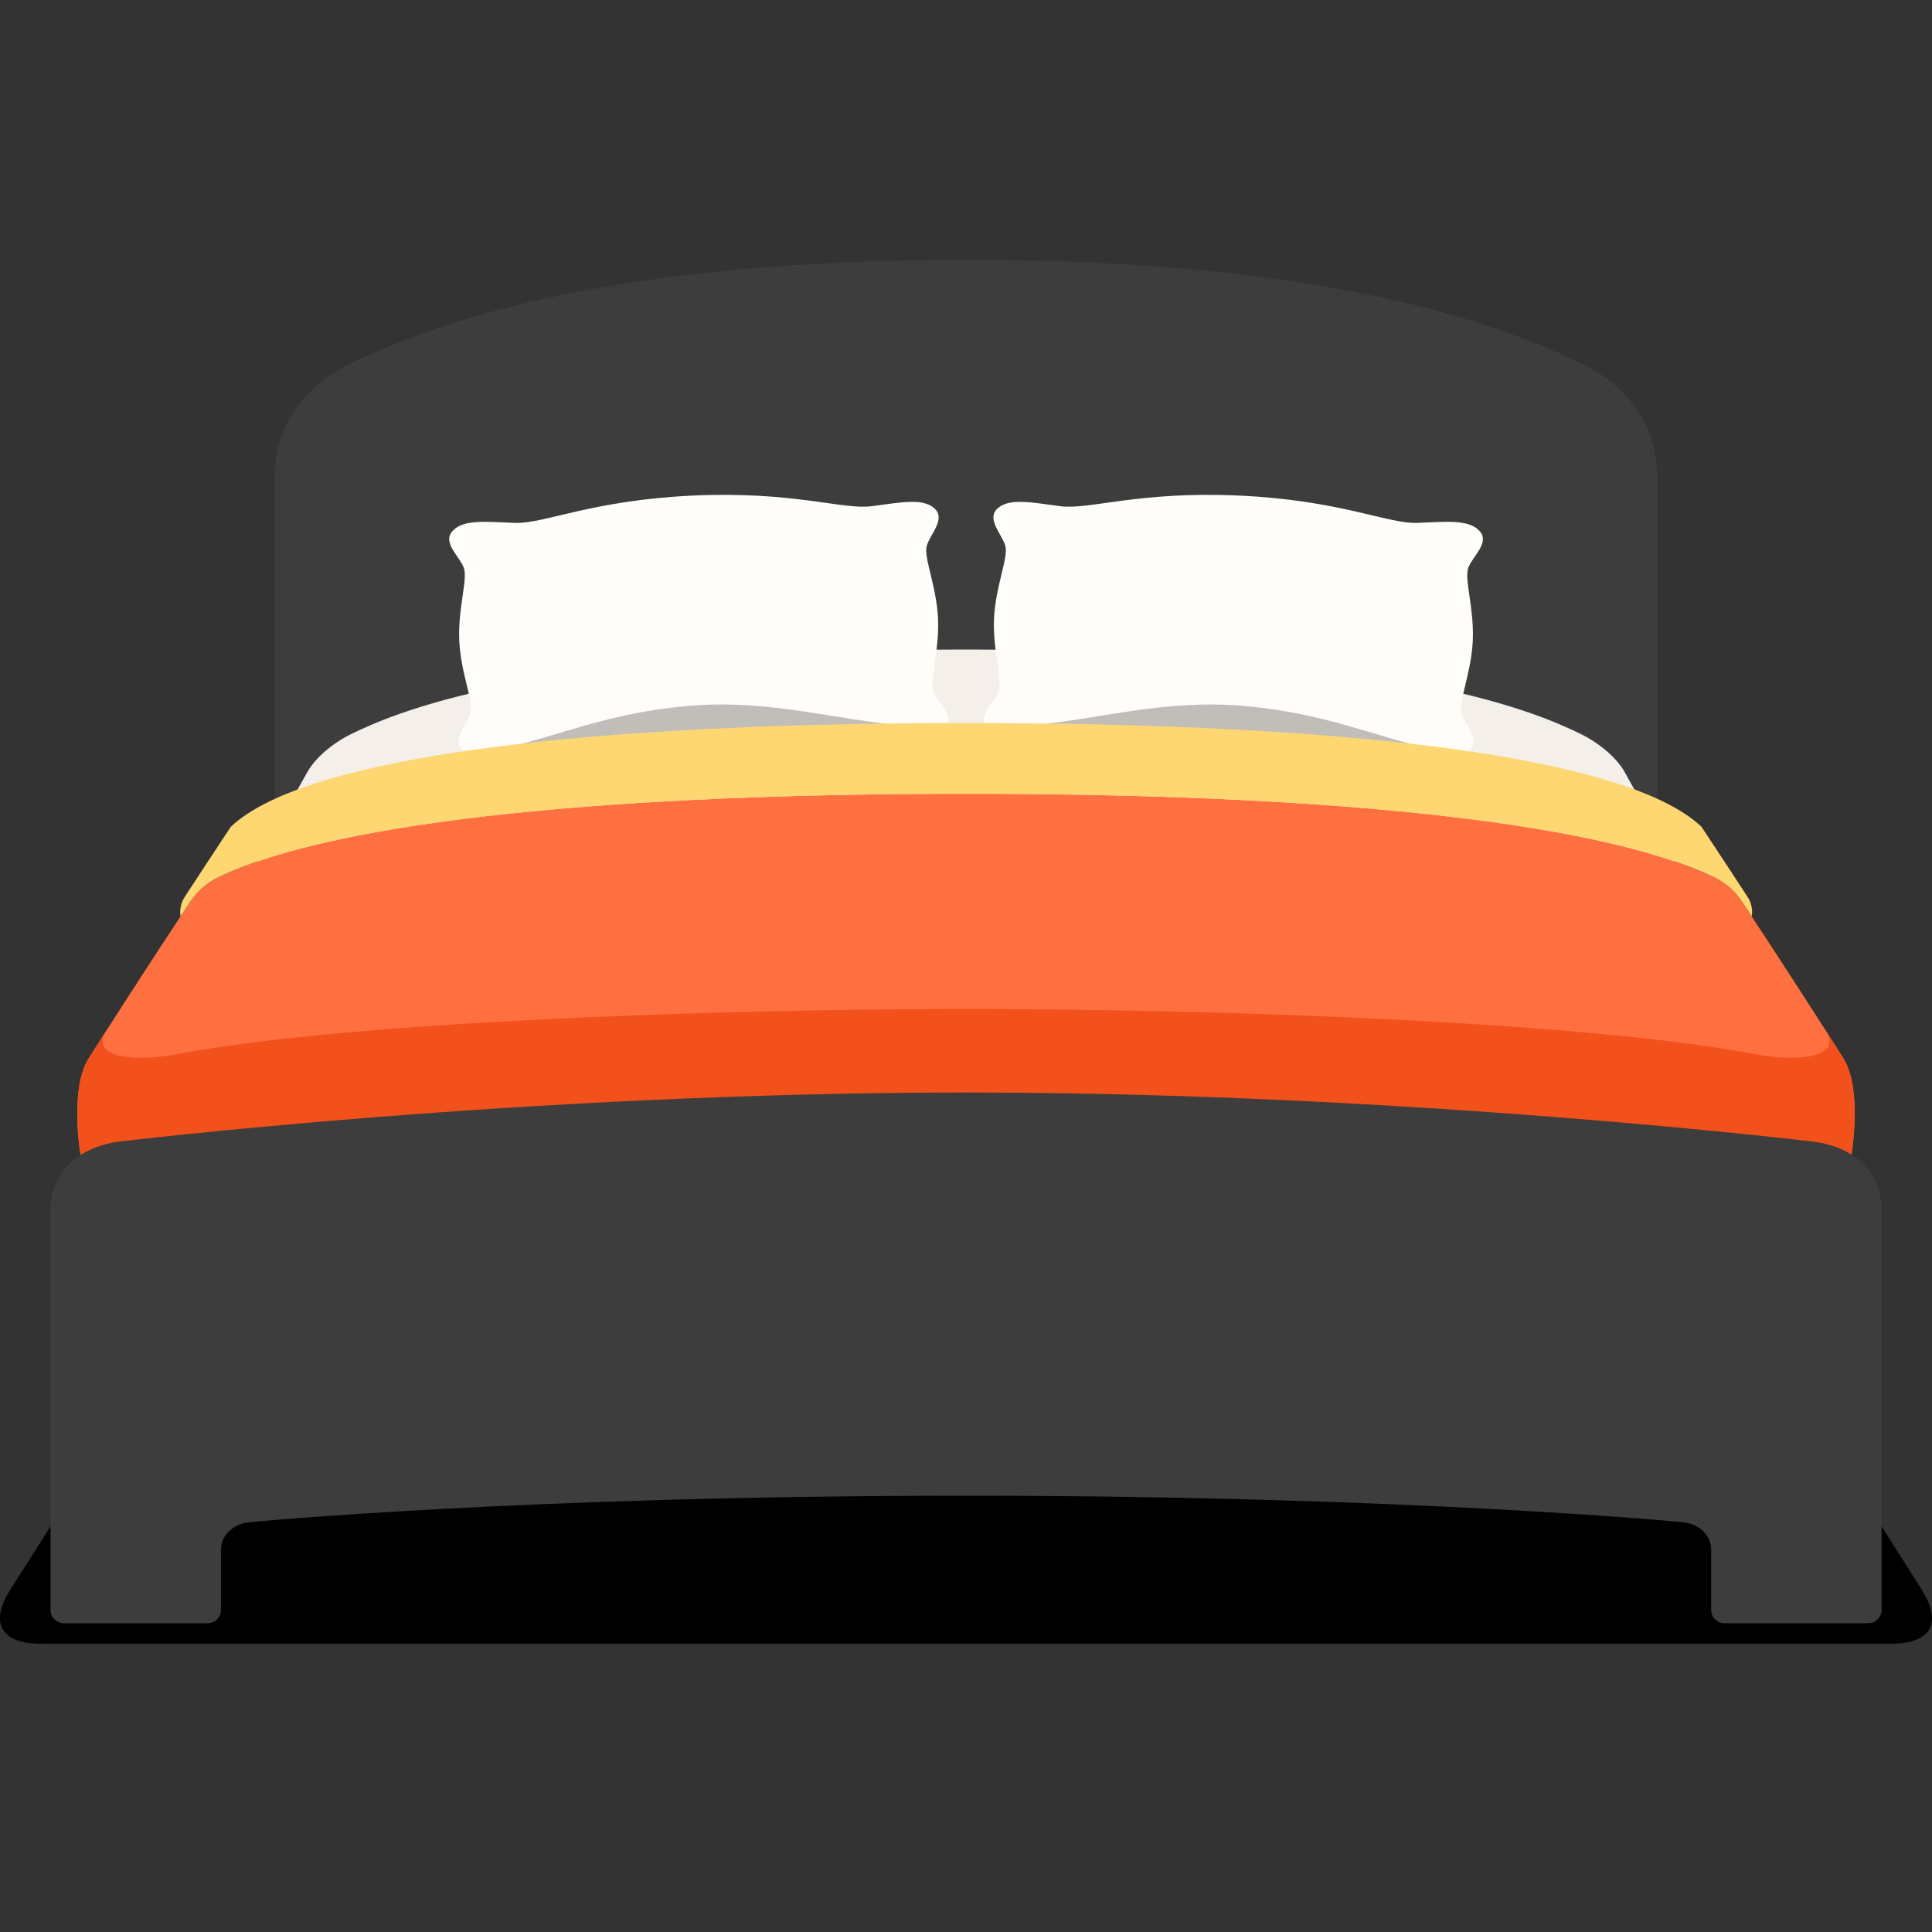 <svg width="46" height="46" viewBox="0 0 46 46" fill="none" xmlns="http://www.w3.org/2000/svg">
<rect x="0" y="0" width="46" height="46" fill="#333333" stroke="none"/>
<path d="M37.67 8.662C35.35 7.541 31.159 6.188 23.001 6.188C14.843 6.188 10.652 7.541 8.332 8.662C7.169 9.224 6.547 10.23 6.547 11.294V19.881C6.547 20.865 7.345 21.665 8.332 21.665H37.67C38.654 21.665 39.454 20.867 39.454 19.881V11.294C39.454 10.228 38.833 9.222 37.67 8.662Z" fill="#3D3D3D"/>
<path d="M45.751 37.842L38.865 26.999L23.001 27.029L7.137 26.999L0.251 37.842C-0.217 38.56 -0.079 39.169 1.077 39.135H44.923C46.079 39.169 46.217 38.563 45.749 37.842H45.751Z" fill="black"/>
<path d="M38.691 18.395C38.472 18.002 38.009 17.648 37.578 17.447C36.825 17.097 33.572 15.465 23.001 15.465C12.43 15.465 9.177 17.097 8.424 17.447C7.993 17.646 7.53 18 7.311 18.395L3.288 25.598H42.712L38.689 18.395H38.691Z" fill="#F4EFE9"/>
<path d="M22.231 16.475C22.119 16.205 22.37 15.506 22.334 14.723C22.297 13.94 21.982 13.267 22.068 12.988C22.154 12.707 22.529 12.349 22.244 12.1C21.959 11.851 21.431 11.965 20.751 12.053C20.069 12.143 18.888 11.688 16.486 11.8C14.084 11.912 12.949 12.476 12.263 12.45C11.577 12.424 11.04 12.36 10.781 12.636C10.519 12.911 10.929 13.233 11.038 13.505C11.15 13.775 10.899 14.474 10.935 15.257C10.972 16.04 11.287 16.713 11.201 16.992C11.116 17.273 10.74 17.631 11.025 17.88C11.311 18.129 11.838 18.015 12.518 17.927C13.2 17.837 14.382 18.292 16.784 18.18C19.186 18.069 20.32 17.505 21.006 17.53C21.693 17.556 22.229 17.62 22.488 17.344C22.75 17.069 22.34 16.748 22.231 16.475Z" fill="#FFFDFA"/>
<path d="M22.42 17.301C20.503 17.354 18.675 16.619 16.443 16.803C14.062 17 12.836 17.785 11.135 17.951C11.135 17.951 13.404 18.107 16.529 17.942C19.653 17.775 22.422 17.301 22.422 17.301H22.42Z" fill="#C1BDB9"/>
<path d="M23.771 16.475C23.882 16.205 23.631 15.506 23.668 14.723C23.704 13.94 24.02 13.267 23.934 12.988C23.848 12.707 23.473 12.349 23.758 12.1C24.043 11.851 24.571 11.965 25.25 12.053C25.933 12.143 27.114 11.688 29.516 11.8C31.918 11.912 33.053 12.476 33.739 12.45C34.425 12.424 34.961 12.36 35.221 12.636C35.483 12.911 35.073 13.233 34.964 13.505C34.852 13.775 35.103 14.474 35.066 15.257C35.03 16.04 34.715 16.713 34.8 16.992C34.886 17.273 35.262 17.631 34.976 17.88C34.691 18.129 34.163 18.015 33.484 17.927C32.802 17.837 31.62 18.292 29.218 18.18C26.816 18.069 25.682 17.505 24.995 17.53C24.309 17.556 23.773 17.62 23.513 17.344C23.252 17.069 23.661 16.748 23.771 16.475Z" fill="#FFFDFA"/>
<path d="M23.582 17.301C25.499 17.354 27.326 16.619 29.559 16.803C31.939 17 33.166 17.785 34.867 17.951C34.867 17.951 32.598 18.107 29.473 17.942C26.348 17.775 23.58 17.301 23.58 17.301H23.582Z" fill="#C1BDB9"/>
<path d="M43.894 25.204C43.547 24.653 42.522 23.051 41.475 21.468C41.306 21.215 41.074 21.011 40.797 20.88C37.877 19.497 31.16 18.899 23.001 18.899C14.843 18.899 8.126 19.497 5.205 20.88C4.931 21.011 4.697 21.215 4.528 21.468C3.483 23.051 2.456 24.653 2.109 25.204C1.654 25.929 1.915 27.484 1.915 27.484H44.083C44.083 27.484 44.347 25.927 43.892 25.204H43.894Z" fill="#FF7040"/>
<path d="M43.896 25.208C43.8 25.056 43.652 24.82 43.463 24.528C43.896 25.208 42.751 25.283 41.801 25.101C37.91 24.355 29.392 24.024 23.001 24.024C16.61 24.024 8.092 24.357 4.201 25.101C3.251 25.283 2.106 25.21 2.539 24.528C2.353 24.822 2.203 25.056 2.106 25.208C1.656 25.924 1.915 27.464 1.915 27.464H44.085C44.085 27.464 44.344 25.924 43.894 25.208H43.896Z" fill="#F2511B"/>
<path d="M1.203 28.798V38.333C1.203 38.507 1.345 38.649 1.519 38.649H4.946C5.119 38.649 5.261 38.507 5.261 38.333V36.907C5.261 36.542 5.561 36.285 5.924 36.244C5.924 36.244 12.46 35.612 23.001 35.612C33.542 35.612 40.079 36.244 40.079 36.244C40.452 36.287 40.742 36.54 40.742 36.907V38.333C40.742 38.507 40.883 38.649 41.057 38.649H44.484C44.658 38.649 44.799 38.507 44.799 38.333V28.798C44.799 27.906 44.149 27.308 43.184 27.183C43.184 27.183 33.531 26.012 23.001 26.012C12.471 26.012 2.818 27.183 2.818 27.183C1.853 27.325 1.203 27.906 1.203 28.798Z" fill="#3D3D3D"/>
<path d="M41.606 21.35C41.254 20.812 40.879 20.239 40.51 19.683C38.668 17.948 31.717 17.215 23.003 17.215C14.29 17.215 7.339 17.948 5.497 19.683C5.128 20.239 4.753 20.812 4.401 21.35C4.244 21.592 4.3 21.815 4.3 21.815L4.527 21.472C4.697 21.217 4.931 21.011 5.207 20.88C8.128 19.497 14.845 18.899 23.003 18.899C31.162 18.899 37.879 19.497 40.8 20.88C41.076 21.011 41.312 21.217 41.479 21.472L41.707 21.815C41.707 21.815 41.764 21.592 41.606 21.35Z" fill="#FED672"/>
</svg>
